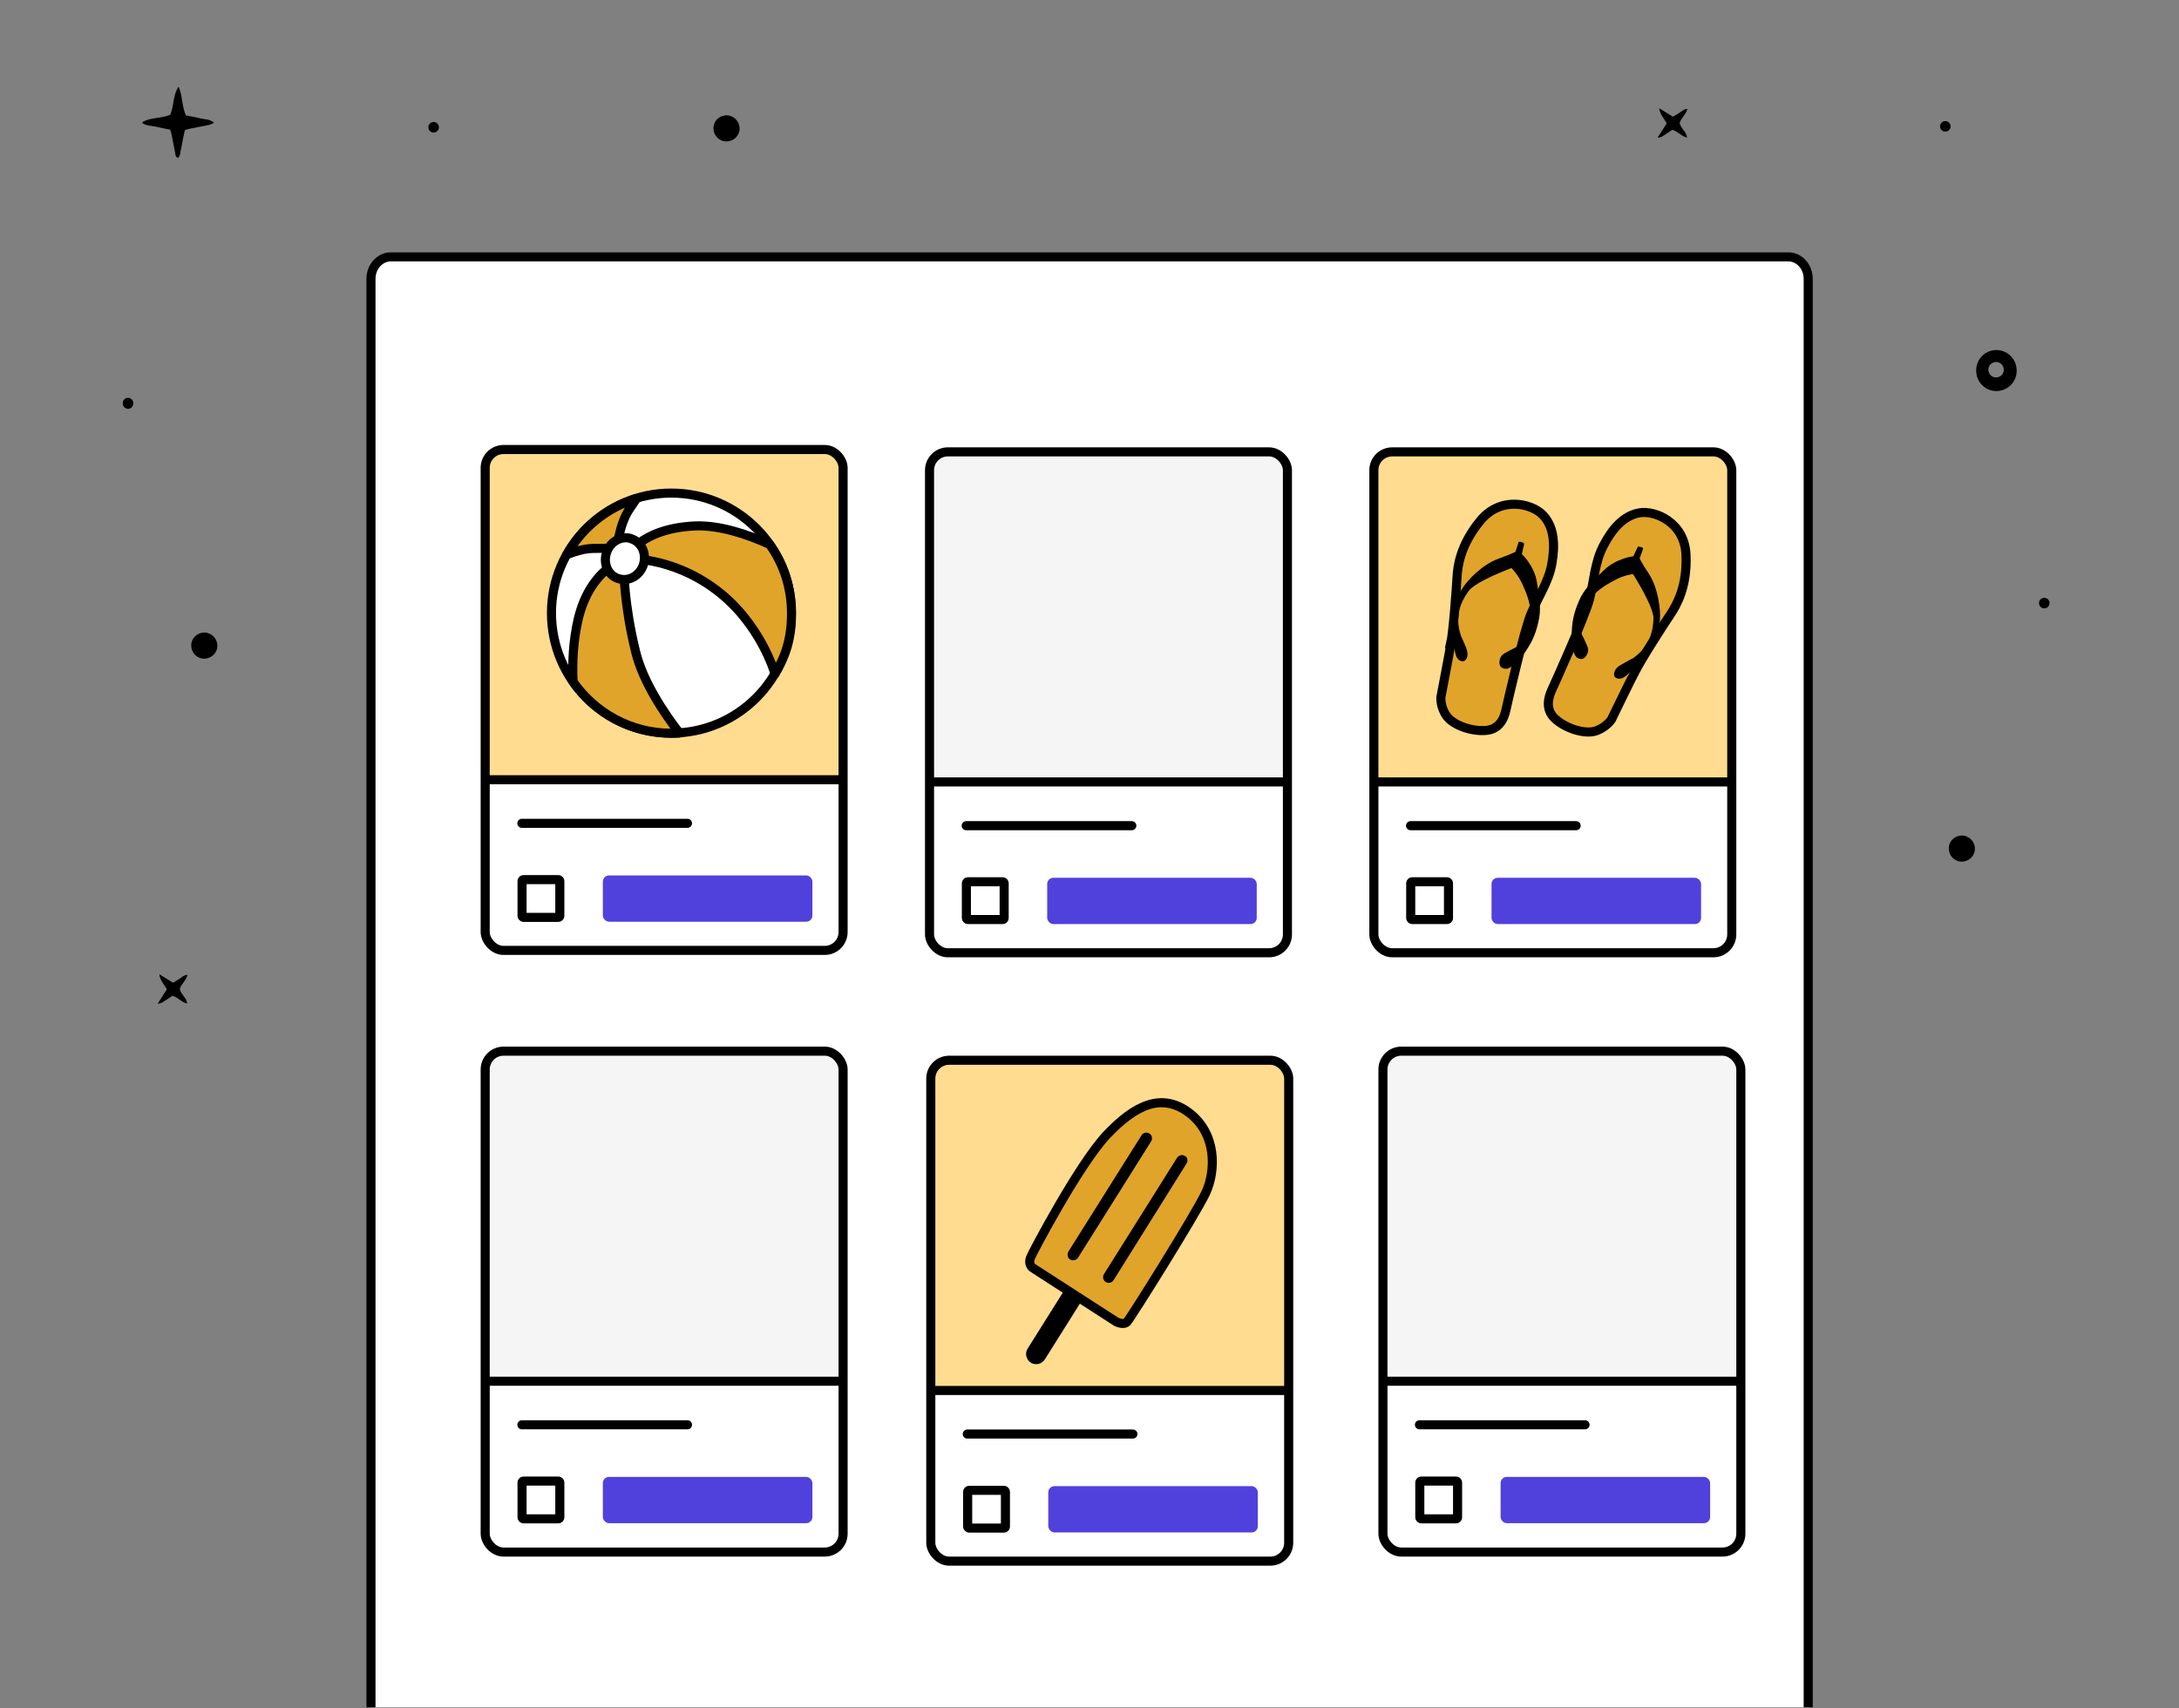 <?xml version="1.0" encoding="UTF-8"?>
<svg xmlns="http://www.w3.org/2000/svg" version="1.1" viewBox="0 0 1200 941">
  <rect x="0" y="0" width="1200" height="941" fill="#808080" stroke="none"/>
  <!-- Generator: Adobe Illustrator 29.5.0, SVG Export Plug-In . SVG Version: 2.1.0 Build 137)  -->
  <defs>
    <style>
      .st0, .st1 {
        fill: none;
      }

      .st0, .st1, .st2, .st3, .st4, .st5 {
        stroke: #000;
        stroke-width: 5px;
      }

      .st0, .st1, .st6, .st3, .st4 {
        stroke-miterlimit: 4;
      }

      .st7 {
        fill: #ffc547;
        opacity: .6;
      }

      .st1, .st2, .st5 {
        stroke-linecap: round;
      }

      .st8, .st2, .st6, .st4, .st5 {
        fill-rule: evenodd;
      }

      .st2, .st4 {
        fill: #e1a42a;
      }

      .st2, .st5 {
        stroke-linejoin: round;
      }

      .st6 {
        stroke: #e1a42a;
        stroke-width: 3px;
      }

      .st9 {
        fill: #f5f5f5;
      }

      .st10 {
        fill: #5041dc;
      }

      .st3, .st5 {
        fill: #fff;
      }
    </style>
  </defs>
  <g id="Capa_1">
    <path d="M1099.1,192.8h0c-5.9.2-10.7,5-10.8,11,0,0,0,.2,0,.3,0,6.2,4.8,11.2,11,11.3,6.2,0,11.2-4.8,11.3-11v-.7c-.2-6.2-5.3-11-11.4-10.9ZM1099.2,207.9c-2.3,0-4.2-1.9-4.2-4.3,0-2.3,1.9-4.2,4.3-4.2h.4c2.3.3,3.9,2.2,3.8,4.5-.1,2.3-2,4-4.3,4Z"/>
    <path d="M917.9,67.9l-5.1,8c.8-.1,1.7-.3,2.4-.6l5.8-3.8c3,.8,4.9,3.6,8.1,4.3-.4-3.3-3.4-5-4.1-8,.7-2.7,3.4-4.6,4.3-7.8-2,0-3,1.2-4.2,2l-3.8,2.3-7.6-4.7q.4,2.5,1.7,4.4l2.5,3.9h0Z"/>
    <path d="M91.9,544.9l-5.1,8c.8-.1,1.7-.3,2.4-.6l5.8-3.8c3,.8,4.9,3.6,8.1,4.3-.4-3.3-3.4-5-4.1-8,.7-2.7,3.4-4.6,4.3-7.8-2,0-3,1.2-4.2,2l-3.8,2.3-7.6-4.7q.4,2.5,1.7,4.4l2.5,3.9h0Z"/>
    <path d="M98,87c1.4-1.2,1.2-3,1.6-4.6.5-1.8.7-3.8,1.1-5.6l1.1-5.1c1-.4,2.1-.7,3.2-.9l10.2-2c1-.3,1.9-.7,2.7-1.2-2.4-2.1-5.3-1.8-7.7-2.4-2.4-.7-5.2-1.1-7.8-1.6-2.3-5-1.8-10.7-4-15.8q-1.7,1.8-2.8,7.7c-.3,2.6-.9,5.2-1.8,7.7-5,2.1-10.5,1.4-15.2,3.9,0,0,0,.3-.2.7,2.3,1.6,5,1.4,7.5,2,2.5.6,5.2,1.1,7.8,1.6.4,1.1.7,2.2.9,3.3.7,3.2,1.2,6.4,1.9,9.7.1.9.1,2.1,1.6,2.6h0Z"/>
    <path d="M70.5,219.1c-1.7,0-3,1.5-2.9,3.2,0,1.5,1.3,2.8,2.9,2.9,1.7,0,3-1.5,2.9-3.2,0-1.5-1.3-2.8-2.9-2.9Z"/>
    <path d="M112.6,348.4c-4,0-7.3,3.1-7.3,7.1,0,4,3.1,7.3,7.1,7.3,4,0,7.3-3.1,7.3-7.1,0,0,0,0,0,0h0c0-4-3.2-7.2-7.1-7.3Z"/>
    <path d="M400.2,63.5c-4,0-7.3,3.1-7.3,7.1,0,4,3.1,7.3,7.1,7.3,4,0,7.3-3.1,7.3-7.1,0,0,0,0,0,0h0c0-4-3.2-7.2-7.1-7.3Z"/>
    <path d="M1080.5,460.2c-4,0-7.3,3.1-7.3,7.1,0,4,3.1,7.3,7.1,7.3,4,0,7.3-3.1,7.3-7.1,0,0,0,0,0,0h0c0-4-3.2-7.2-7.1-7.3Z"/>
    <path d="M1126,329.3c-1.6-.1-3,1.1-3.1,2.7-.1,1.6,1.1,3,2.7,3.1,1.6.1,3-1.1,3.1-2.7h0c.1-1.6-1.1-3-2.7-3.1Z"/>
    <path d="M1071.5,66.7c-1.6-.1-3,1.1-3.1,2.7-.1,1.6,1.1,3,2.7,3.1,1.6.1,3-1.1,3.1-2.7h0c.1-1.6-1.1-3-2.7-3.1Z"/>
    <path d="M239,67.2c-1.6-.1-3,1.1-3.1,2.7s1.1,3,2.7,3.1c1.6.1,3-1.1,3.1-2.7h0c.1-1.6-1.1-3-2.7-3.1Z"/>
  </g>
  <g id="_x32_">
    <path class="st3" d="M204.3,940.4V153.6c0-6.7,4.9-12.1,10.9-12.1h769.7c6,0,10.9,5.4,10.9,12.1v786.8"/>
    <g>
      <path class="st9" d="M278.5,578.8h173.7c6.5,0,11.7,5.2,11.7,11.7v169.2h-197.1v-169.2c0-6.5,5.2-11.7,11.7-11.7Z"/>
      <rect class="st0" x="267.2" y="579" width="197.1" height="275.9" rx="10.1" ry="10.1"/>
      <line class="st0" x1="267.2" y1="760.8" x2="465.2" y2="760.8"/>
      <rect class="st10" x="332" y="813.5" width="115.4" height="25.5" rx="3.4" ry="3.4"/>
      <rect class="st3" x="287.5" y="815.8" width="20.8" height="20.8" rx=".8" ry=".8"/>
      <line class="st1" x1="287.4" y1="784.8" x2="378.6" y2="784.8"/>
    </g>
    <g>
      <path class="st9" d="M772.9,578.8h173.7c6.5,0,11.7,5.2,11.7,11.7v169.2h-197.1v-169.2c0-6.5,5.2-11.7,11.7-11.7Z"/>
      <rect class="st0" x="761.6" y="579" width="197.1" height="275.9" rx="10.1" ry="10.1"/>
      <line class="st0" x1="761.6" y1="760.8" x2="959.6" y2="760.8"/>
      <rect class="st10" x="826.4" y="813.5" width="115.4" height="25.5" rx="3.4" ry="3.4"/>
      <rect class="st3" x="781.9" y="815.8" width="20.8" height="20.8" rx=".8" ry=".8"/>
      <line class="st1" x1="781.7" y1="784.8" x2="872.9" y2="784.8"/>
    </g>
    <g>
      <g>
        <path class="st7" d="M278.5,247.5h173.7c6.5,0,11.7,5.2,11.7,11.7v169.2h-197.1v-169.2c0-6.5,5.2-11.7,11.7-11.7Z"/>
        <rect class="st0" x="267.2" y="247.6" width="197.1" height="275.9" rx="10.1" ry="10.1"/>
        <line class="st0" x1="267.2" y1="429.5" x2="465.2" y2="429.5"/>
        <rect class="st10" x="332" y="482.2" width="115.4" height="25.5" rx="3.4" ry="3.4"/>
        <rect class="st3" x="287.5" y="484.5" width="20.8" height="20.8" rx=".8" ry=".8"/>
        <line class="st1" x1="287.4" y1="453.5" x2="378.6" y2="453.5"/>
      </g>
      <g>
        <path class="st9" d="M523.2,248.7h173.7c6.5,0,11.7,5.2,11.7,11.7v169.2h-197.1v-169.2c0-6.5,5.2-11.7,11.7-11.7Z"/>
        <rect class="st0" x="511.9" y="248.9" width="197.1" height="275.9" rx="10.1" ry="10.1"/>
        <line class="st0" x1="511.9" y1="430.7" x2="709.9" y2="430.7"/>
        <rect class="st10" x="576.7" y="483.5" width="115.4" height="25.5" rx="3.4" ry="3.4"/>
        <rect class="st3" x="532.2" y="485.7" width="20.8" height="20.8" rx=".8" ry=".8"/>
        <line class="st1" x1="532.1" y1="454.8" x2="623.3" y2="454.8"/>
      </g>
      <g>
        <path class="st7" d="M767.9,248.7h173.7c6.5,0,11.7,5.2,11.7,11.7v169.2h-197.1v-169.2c0-6.5,5.2-11.7,11.7-11.7Z"/>
        <rect class="st0" x="756.6" y="248.9" width="197.1" height="275.9" rx="10.1" ry="10.1"/>
        <line class="st0" x1="756.6" y1="430.7" x2="954.6" y2="430.7"/>
        <rect class="st10" x="821.4" y="483.5" width="115.4" height="25.5" rx="3.4" ry="3.4"/>
        <rect class="st3" x="776.9" y="485.7" width="20.8" height="20.8" rx=".8" ry=".8"/>
        <line class="st1" x1="776.8" y1="454.8" x2="868" y2="454.8"/>
      </g>
    </g>
    <g>
      <path class="st7" d="M523.9,583.9h173.7c6.5,0,11.7,5.2,11.7,11.7v169.2h-197.1v-169.2c0-6.5,5.2-11.7,11.7-11.7Z"/>
      <rect class="st0" x="512.6" y="584" width="197.1" height="275.9" rx="10.1" ry="10.1"/>
      <line class="st0" x1="512.6" y1="765.9" x2="710.5" y2="765.9"/>
      <rect class="st10" x="577.3" y="818.6" width="115.4" height="25.5" rx="3.4" ry="3.4"/>
      <rect class="st3" x="532.9" y="820.9" width="20.8" height="20.8" rx=".8" ry=".8"/>
      <line class="st1" x1="532.7" y1="789.9" x2="623.9" y2="789.9"/>
    </g>
    <g>
      <path class="st4" d="M900.7,369.5c-1.6,2.7-13.3,26.9-13.3,26.9,0,0-3.2,4.7-9.2,6.4-6.1,1.6-16.2-1.7-21.9-7-5.6-5.2-3.4-11.9-1.9-15.4,1.6-3.4,18.6-41,21-50.5,2.4-9.7,2.8-19.9,7.4-28.9,4.6-9.1,11-16.9,19.9-18.5,8.9-1.6,25.1,5.4,25.8,23.1.8,17.7-5.4,28-8.5,32.7-3.2,4.7-16.8,25.8-19.3,31.3h0Z"/>
      <path class="st8" d="M898.8,362.8s-2.9,1.5-6.3,3.5c-3.4,2-3.7,4.2-3.6,5.5,0,1.4,2.2,2.9,5,1.5,2.8-1.4,9.1-8.4,12.3-11.9,3.2-3.3,7.3-13.8,7.9-19.6.6-5.7-.9-17.7-5.9-25.5-5.1-7.7-5.2-8.8-5.2-8.8l1.9-5.3s0-.7-1.3-.9c-1.4-.4-1.6-.2-1.6-.2l-2.5,5.3s-9.1,1-15.9,7.4c-6.8,6.4-11.4,10.9-14.1,17.3-2.7,6.5-3.8,10.6-4,18.9-.2,8.3,2,11.7,3.1,12.3,1,.6,3.4,1.8,5.2-1.5,1.9-3.2.2-4.8-1.1-8.1-1.4-3.4-4.8-6.5-.5-16.6,4.3-10.2,12.6-14.1,17.2-16.6,4.5-2.6,9.9-3.3,9.9-3.3,0,0,11.5,17.9,11.3,24.6-.3,6.8-1.9,15.3-11.6,22h0Z"/>
      <path class="st4" d="M799,354.5c-.4,3.2-5.5,29.6-5.5,29.6,0,0-.4,5.6,3.4,10.6,3.9,5,14,8.4,21.7,7.6,7.7-.7,9.9-7.5,10.7-11.1.8-3.7,10-43.9,13.8-53s9.7-17.5,11.5-27.5c1.8-10.1,1.5-20.1-4.7-26.8-6.1-6.6-23.3-10.8-34.6,2.8-11.3,13.7-12.6,25.6-12.9,31.3-.3,5.6-2.1,30.7-3.5,36.5h0Z"/>
      <path class="st8" d="M804.6,350.3s1.4,3,2.9,6.7c1.4,3.8.4,5.6-.5,6.6-.8,1.1-3.5,1-4.9-1.8-1.4-2.8-2.1-12.3-2.7-16.8-.5-4.6,2.6-15.4,5.6-20.4,3-5,11.4-13.7,20.1-16.8,8.7-3.2,9.5-3.9,9.5-3.9l1.7-5.3s.4-.5,1.7,0,1.4.9,1.4.9l-1.3,5.7s6.8,6.2,8.3,15.5c1.5,9.2,2.5,15.5.7,22.3-1.6,6.7-3.3,10.7-8.1,17.5-4.8,6.7-8.7,8.1-9.9,7.9-1.2-.1-3.8-.6-3.3-4.3.5-3.7,2.7-4.1,5.8-5.9,3.1-1.8,7.8-2.3,10.4-13,2.7-10.6-1.6-18.8-3.7-23.6-2.1-4.8-5.9-8.7-5.9-8.7,0,0-20,7.3-23.8,12.9-3.9,5.5-7.8,13.3-4,24.5h0Z"/>
    </g>
    <g>
      <path class="st5" d="M369.7,271.6c36.6,0,66.1,29.7,66.1,66.1s-29.5,66.1-66.1,66.1-66-29.7-66-66.1,29.5-66.1,66-66.1h0Z"/>
      <path class="st2" d="M312.2,305.5c8.2-14.7,21.9-25.9,38.3-30.9-1.1,1.8-2.5,3.8-4,6-5.8,8.8-6.7,22-6.7,22,0,0-.6-.8-13.5-.5-4.3.1-9.3,1.5-14.2,3.4h0ZM423.8,299.8c7.7,10.7,12.1,23.8,12.1,38s-3.3,23.6-9.1,33.4c-.1-.3-7.9-28-32.7-46.5-24.8-18.6-50-17-50-17l-.5,6.3s0,18.6,6.3,44.4c4,17.1,16.3,35.1,24.3,45.4-1.5,0-2.9.1-4.4.1-22.4,0-42.2-11.2-54.2-28.4-.5-10.1,0-22.4,2.8-34.4,6.7-28.2,25.8-33.3,25.8-33.3,0,0,7.5-16.7,38.6-18.1,13.3-.5,28.4,4.4,41.1,10.2h0Z"/>
      <path class="st5" d="M347.4,296.7c5.7,1.6,8.8,7.9,7,14.1-1.8,6-7.8,9.7-13.5,8-5.7-1.5-8.8-7.8-7-14s7.8-9.8,13.5-8.2h0Z"/>
    </g>
    <g>
      <path class="st8" d="M600.7,708.5l-25.3,40.3c-1.7,2.6-5.1,3.4-7.7,1.8h0c-2.6-1.7-3.4-5.1-1.8-7.7l25.3-40.3,9.5,6Z"/>
      <path class="st4" d="M569.4,698.8l45.4,29.3s4,2,5.9,0c1.9-2,37.4-58.6,43.3-71,5.8-12.5,6-32.8-9.2-44.2-15.2-11.4-30-4-45.4,12.3-15.3,16.4-40.3,63.9-41.7,67.1-1.4,3.1-.3,5.5,1.7,6.5h0Z"/>
      <path class="st6" d="M633.8,623.1h0c2.1,1.3,2.8,4.2,1.4,6.4l-40.2,64c-1.4,2.2-4.2,2.8-6.4,1.6h0c-2.2-1.4-2.8-4.2-1.5-6.5l40.3-64.1c1.3-2.1,4.2-2.8,6.4-1.4h0ZM653.3,635.3h0c2.2,1.4,2.8,4.2,1.4,6.4l-40.2,64.3c-1.3,2.1-4.2,2.8-6.4,1.4h0c-2.1-1.3-2.8-4.2-1.4-6.4l40.2-64c1.4-2.2,4.3-2.9,6.4-1.6h0Z"/>
    </g>
  </g>
</svg>